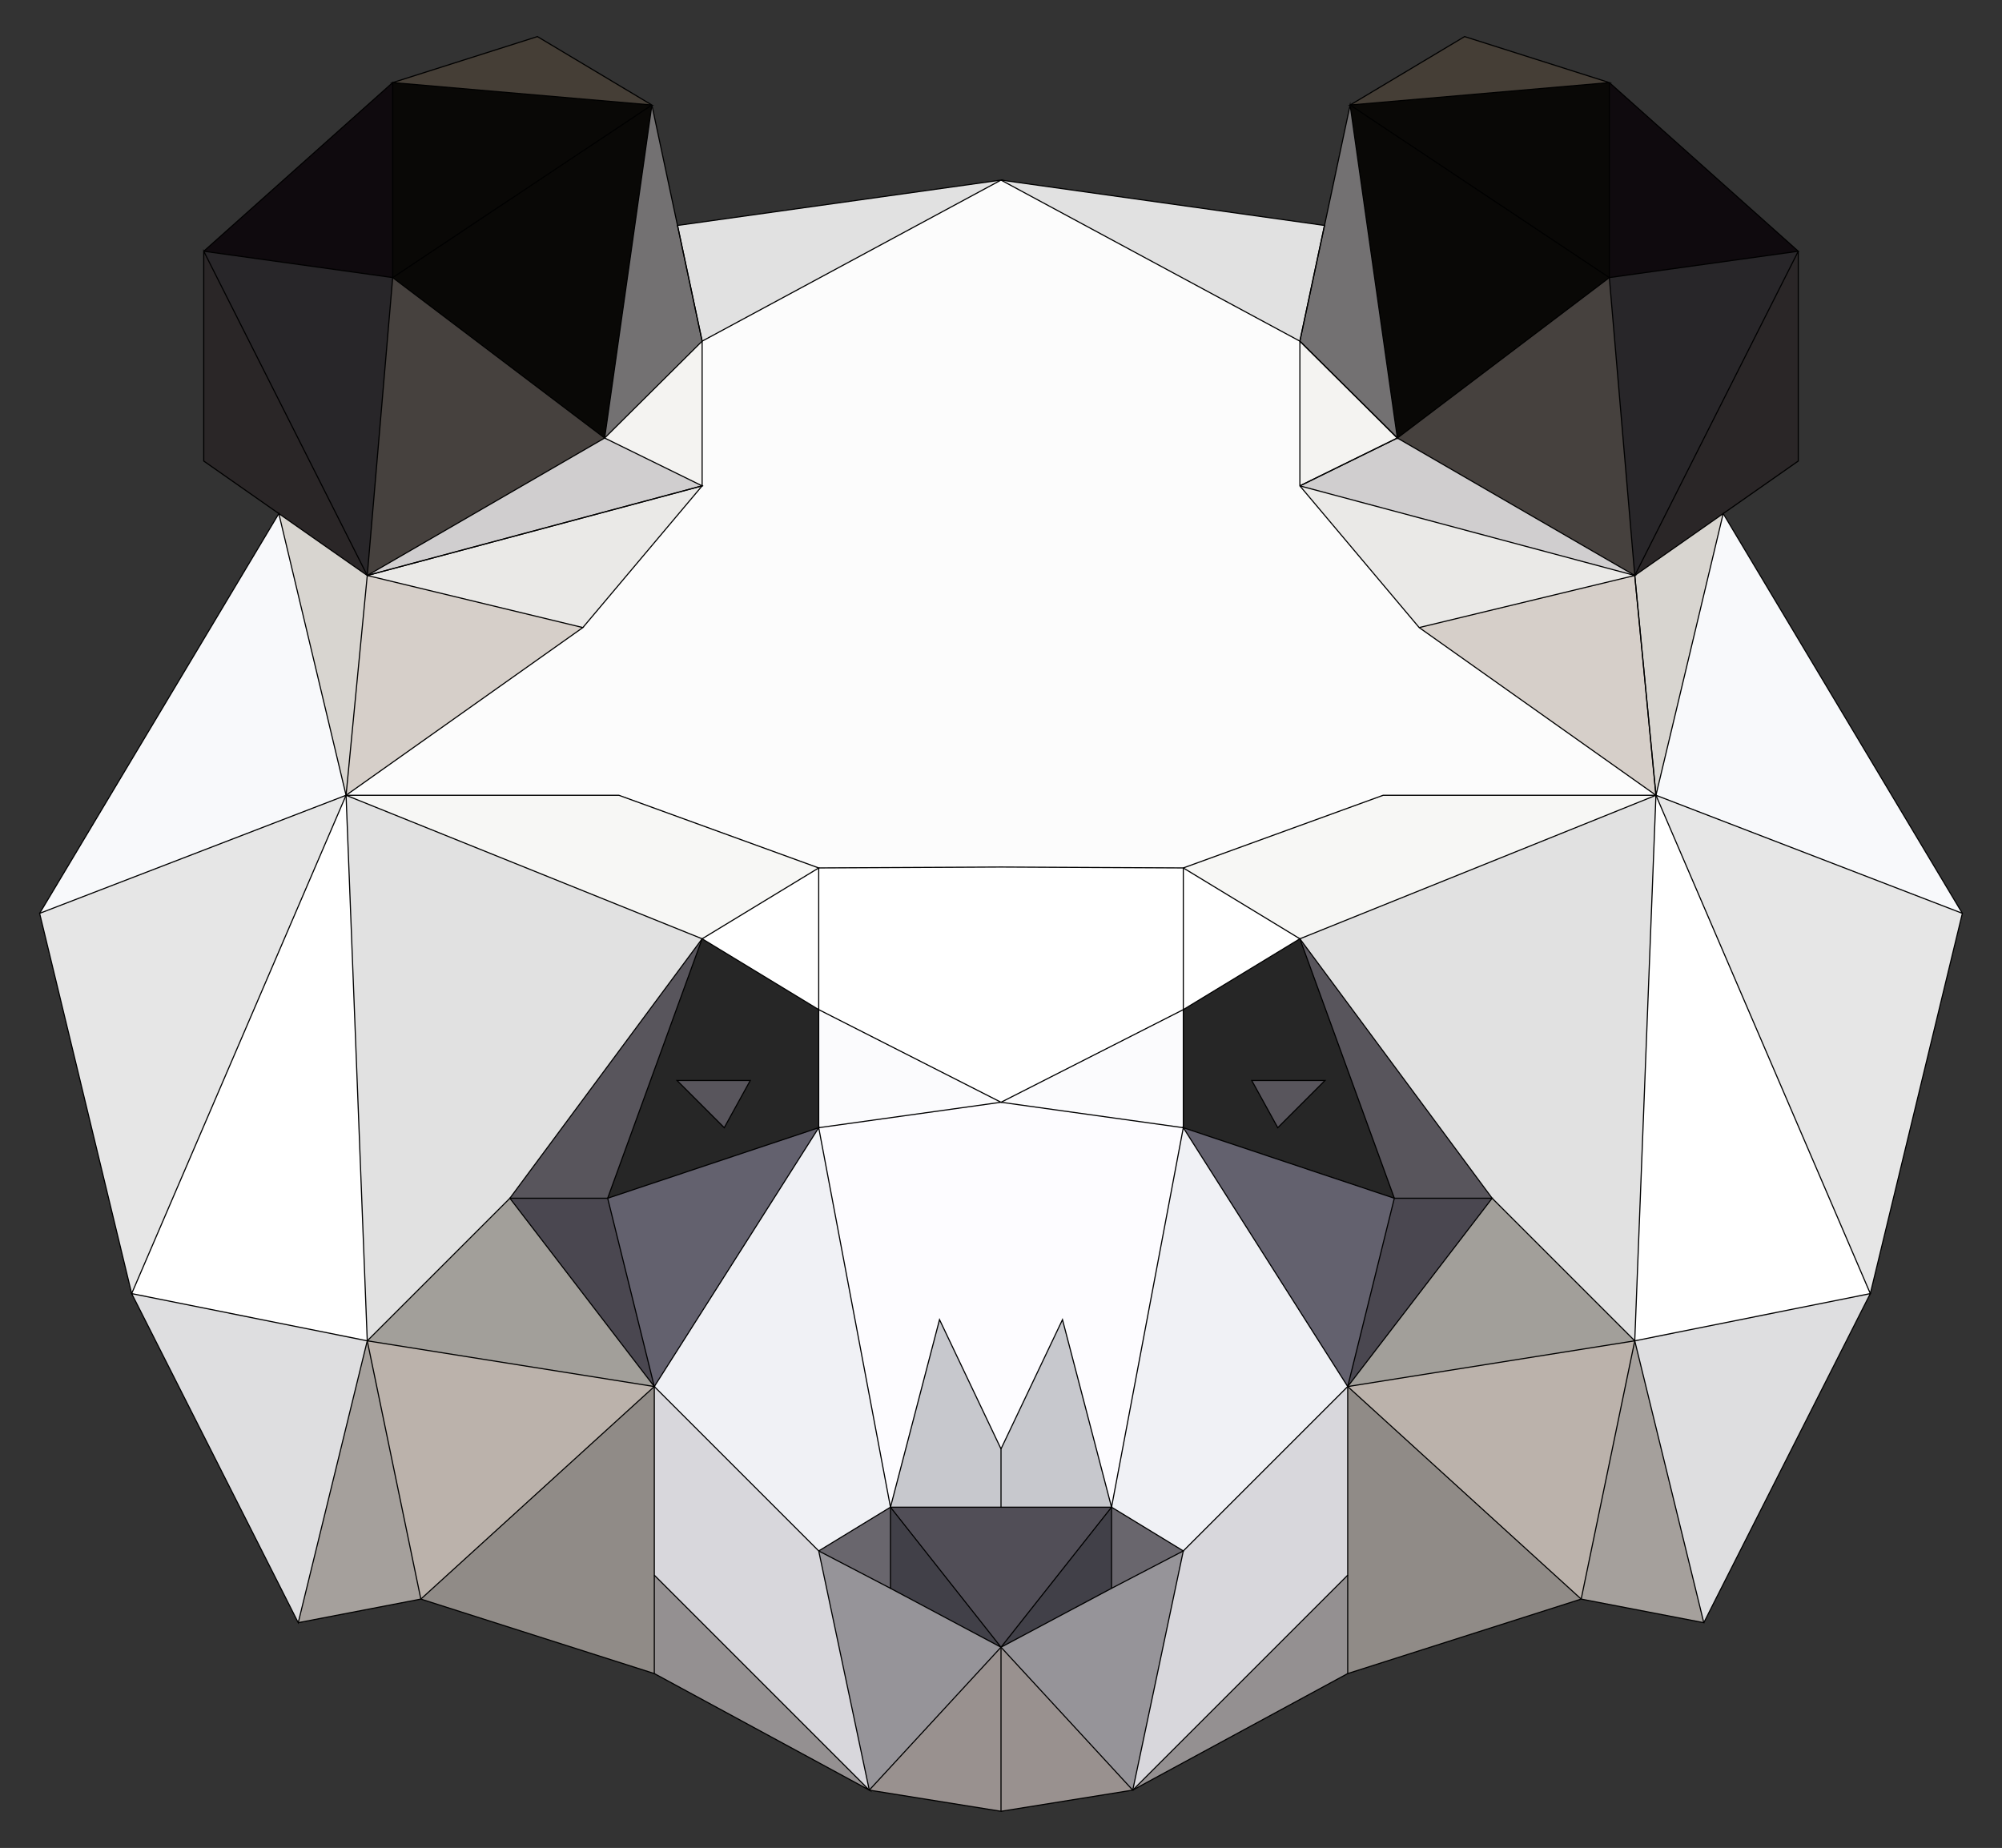 <?xml version="1.0" encoding="utf-8"?>
<svg version="1.1" id="Layer_1" xmlns="http://www.w3.org/2000/svg" xmlns:xlink="http://www.w3.org/1999/xlink" x="0px" y="0px"
	 viewBox="0 0 1804.67 1666.029" enable-background="new 0 0 1804.67 1666.029" xml:space="preserve">
<rect x="0" y="0" width="1804.67" height="1666.029" fill="#333333" stroke="none"/>
<g>
	<path fill="#262626" d="M632.93,846.36l-43.71,120.07l-41.45,113.84l113.65-38h0.01l76.59-25.59V910.23L632.93,846.36z
		 M652.86,1016.68l-42.58-42.58h66.05L652.86,1016.68z"/>
	<polygon fill="#F8F9FB" points="1553.35,463.02 1768.95,823.43 1492.74,716.98 1492.74,716.93 	"/>
	<polygon fill="#FFFFFF" points="1492.72,716.99 1685.97,1166.24 1473.63,1208.82 	"/>
	<polygon fill="#DEDEE0" points="1685.97,1166.24 1535.86,1462.94 1473.63,1208.82 	"/>
	<polygon fill="#2A2627" points="1621.02,226.5 1621.02,415.65 1553.35,463.02 1473.63,518.83 	"/>
	<polygon fill="#282629" points="1621.02,226.5 1473.63,518.83 1450.7,250.25 	"/>
	<polygon fill="#0F0A0E" points="1621.02,226.5 1450.7,250.25 1450.7,74.46 	"/>
	<polygon fill="#D8D5D0" points="1553.35,463.02 1492.74,716.93 1473.63,518.83 	"/>
	<polygon fill="#A5A09C" points="1473.63,1208.82 1535.86,1462.94 1425.32,1441.65 	"/>
	<polygon fill="#E6E6E6" points="1492.74,716.98 1768.95,823.43 1685.97,1166.24 1492.72,716.99 1492.72,716.98 	"/>
	<polygon fill="#D6CFC9" points="1473.63,518.83 1492.72,716.97 1279.29,565.78 	"/>
	<polygon fill="#F7F7F5" points="1492.72,716.98 1171.76,846.36 1171.74,846.36 1066.67,782.49 1246.81,716.98 	"/>
	<polygon fill="#46413E" points="1450.7,250.25 1473.63,518.83 1259.63,394.9 	"/>
	<polygon fill="#BBB2AB" points="1473.63,1208.82 1425.32,1441.65 1214.88,1250.04 	"/>
	<polygon fill="#D0CECF" points="1473.63,518.83 1171.77,438.04 1259.63,394.9 	"/>
	<polygon fill="#A29F9A" points="1473.63,1208.82 1214.88,1250.04 1345.07,1080.27 	"/>
	<polygon fill="#090806" points="1450.7,74.46 1450.7,250.25 1217.05,94.67 	"/>
	<polygon fill="#453E36" points="1450.7,74.46 1217.05,94.67 1320.23,32.98 	"/>
	<polygon fill="#090806" points="1450.7,250.25 1259.63,394.9 1217.05,94.67 	"/>
	<polygon fill="#908B87" points="1425.32,1441.65 1214.88,1508.8 1214.88,1420.08 1214.88,1250.04 	"/>
	<polygon fill="#58555C" points="1171.75,846.37 1345.07,1080.27 1256.9,1080.27 1215.45,966.44 1215.45,966.43 	"/>
	<polygon fill="#4A4750" points="1345.07,1080.27 1214.88,1250.04 1256.9,1080.27 	"/>
	<polygon fill="#737172" points="1217.05,94.67 1259.63,394.9 1171.76,307.57 1193.95,203.26 	"/>
	<polygon fill="#F4F3F1" points="1259.63,394.9 1171.76,438.02 1171.76,307.58 	"/>
	<polygon fill="#949091" points="1214.88,1420.08 1214.88,1508.8 1021.11,1613.84 	"/>
	<polygon fill="#D8D7DC" points="1214.88,1250.04 1214.88,1420.08 1021.11,1613.84 1066.67,1398.25 	"/>
	<polygon fill="#F0F1F5" points="1066.67,1016.68 1214.88,1250.04 1066.67,1398.25 1001.98,1358.8 	"/>
	<polygon fill="#58555C" points="1194.41,974.1 1151.82,1016.68 1128.34,974.1 	"/>
	<polygon fill="#E1E1E1" points="1193.95,203.26 1171.74,307.57 902.34,162.36 	"/>
	<polygon fill="#EAE9E7" points="1171.77,438.04 1473.63,518.83 1279.29,565.78 1171.76,438.04 	"/>
	<polygon fill="#FCFCFC" points="1492.72,716.97 1492.72,716.98 1246.81,716.98 1066.67,782.49 902.34,781.67 738.02,782.49 
		557.88,716.98 311.95,716.98 525.4,565.78 632.93,438.04 632.93,438.02 632.93,307.57 902.34,162.36 1171.74,307.57 
		1171.76,307.57 1171.76,307.58 1171.76,438.02 1171.76,438.04 1279.29,565.78 	"/>
	<polygon fill="#E1E1E1" points="1492.72,716.98 1492.72,716.99 1473.63,1208.82 1345.07,1080.27 1171.75,846.37 1171.74,846.36 
		1171.76,846.36 	"/>
	<path fill="#262626" d="M1256.9,1080.27l-41.45-113.83v-0.01l-43.7-120.06l-0.01-0.01l-105.07,63.87v106.45l76.59,25.59v0.02
		L1256.9,1080.27z M1128.34,974.1h66.07l-42.59,42.58L1128.34,974.1z"/>
	<polygon fill="#FFFFFF" points="1171.74,846.36 1066.67,910.23 1066.67,782.49 	"/>
	<polygon fill="#63616E" points="1143.26,1042.29 1256.9,1080.27 1214.88,1250.04 1066.67,1016.68 1143.26,1042.27 	"/>
	<polygon fill="#FBFBFD" points="1066.67,910.23 1066.67,1016.68 902.34,993.75 	"/>
	<polygon fill="#FFFFFF" points="1066.67,782.49 1066.67,910.23 902.34,993.75 738.02,910.23 738.02,782.49 902.34,781.67 	"/>
	<polygon fill="#FDFCFF" points="1066.67,1016.68 1001.98,1358.8 957.76,1189.73 902.34,1306.27 846.92,1189.73 802.71,1358.8 
		738.02,1016.68 902.34,993.75 	"/>
	<polygon fill="#969499" points="1066.67,1398.25 1021.11,1613.84 1021.09,1613.85 1021.07,1613.87 902.34,1485.05 1001.98,1431.96 
			"/>
	<polygon fill="#99918F" points="1021.07,1613.87 1021.09,1613.89 902.34,1632.98 902.34,1485.05 	"/>
	<polygon fill="#69666D" points="1001.98,1358.82 1001.98,1358.8 1066.67,1398.25 1001.98,1431.96 	"/>
	<polygon fill="#414048" points="1001.98,1358.82 1001.98,1431.96 902.34,1485.05 	"/>
	<polygon fill="#C7C8CD" points="1001.98,1358.8 1001.98,1358.82 902.34,1358.82 902.34,1306.27 957.76,1189.73 	"/>
	<polygon fill="#514E57" points="1001.98,1358.82 902.34,1485.05 802.71,1358.82 902.34,1358.82 	"/>
	<polygon fill="#99918F" points="902.34,1485.05 902.34,1632.98 783.6,1613.89 783.6,1613.87 	"/>
	<polygon fill="#C7C8CD" points="902.34,1306.27 902.34,1358.82 802.71,1358.82 802.71,1358.8 846.92,1189.73 	"/>
	<polygon fill="#414048" points="802.71,1358.82 902.34,1485.05 802.71,1431.96 	"/>
	<polygon fill="#969499" points="902.34,1485.05 783.6,1613.87 738.02,1398.25 802.71,1431.96 	"/>
	<polygon fill="#E1E1E1" points="902.34,162.36 632.93,307.57 610.74,203.26 	"/>
	<polygon fill="#FBFBFD" points="902.34,993.75 738.02,1016.68 738.02,910.23 	"/>
	<polygon fill="#69666D" points="802.71,1358.82 802.71,1431.96 738.02,1398.25 802.71,1358.8 	"/>
	<polygon fill="#F0F1F5" points="738.02,1016.68 802.71,1358.8 738.02,1398.25 589.81,1250.04 	"/>
	<polygon fill="#D8D7DC" points="738.02,1398.25 783.6,1613.87 589.81,1420.08 589.81,1250.04 	"/>
	<polygon fill="#949091" points="783.6,1613.87 589.81,1508.8 589.81,1420.08 	"/>
	<polygon fill="#FFFFFF" points="738.02,782.49 738.02,910.23 632.93,846.36 	"/>
	<polygon fill="#63616E" points="738.02,1016.68 589.81,1250.04 547.77,1080.27 661.42,1042.27 661.43,1042.27 	"/>
	<polygon fill="#F7F7F5" points="738.02,782.49 632.93,846.36 311.95,716.98 557.88,716.98 	"/>
	<polygon fill="#58555C" points="676.33,974.1 652.86,1016.68 610.28,974.1 	"/>
	<polygon fill="#F4F3F1" points="632.93,307.57 632.93,438.02 632.91,438.02 545.05,394.9 	"/>
	<polygon fill="#737172" points="587.62,94.67 632.93,307.57 545.05,394.9 545.04,394.9 	"/>
	<polygon fill="#EAE9E7" points="632.93,438.04 525.4,565.78 331.06,518.83 632.92,438.04 	"/>
	<polygon fill="#58555C" points="632.93,846.36 589.22,966.43 547.77,1080.27 459.62,1080.27 	"/>
	<polygon fill="#E1E1E1" points="632.93,846.36 459.62,1080.27 331.06,1208.82 311.95,716.98 	"/>
	<polygon fill="#908B87" points="589.81,1420.08 589.81,1508.8 379.37,1441.65 589.81,1250.04 	"/>
	<polygon fill="#4A4750" points="547.77,1080.27 589.81,1250.04 459.62,1080.27 	"/>
	<polygon fill="#A29F9A" points="459.62,1080.27 589.81,1250.04 331.06,1208.82 	"/>
	<polygon fill="#BBB2AB" points="589.81,1250.04 379.37,1441.65 331.06,1208.82 	"/>
	<polygon fill="#090806" points="587.62,94.67 545.04,394.9 353.99,250.25 	"/>
	<polygon fill="#090806" points="587.62,94.67 353.99,250.25 353.99,74.46 	"/>
	<polygon fill="#453E36" points="587.62,94.67 353.99,74.46 484.44,32.98 	"/>
	<polygon fill="#D0CECF" points="545.05,394.9 632.91,438.02 331.06,518.83 545.04,394.9 	"/>
	<polygon fill="#46413E" points="545.04,394.9 331.06,518.83 353.99,250.25 	"/>
	<polygon fill="#D6CFC9" points="525.4,565.78 311.95,716.98 331.06,518.83 	"/>
	<polygon fill="#A5A09C" points="331.06,1208.82 379.37,1441.65 268.83,1462.94 	"/>
	<polygon fill="#0F0A0E" points="353.99,74.46 353.99,250.25 183.67,226.5 	"/>
	<polygon fill="#282629" points="353.99,250.25 331.06,518.83 183.67,226.5 	"/>
	<polygon fill="#2A2627" points="183.67,226.5 331.06,518.83 251.34,463.02 183.67,415.65 	"/>
	<polygon fill="#D8D5D0" points="331.06,518.83 311.95,716.98 251.34,463.02 	"/>
	<polygon fill="#FFFFFF" points="311.95,716.98 331.06,1208.82 118.7,1166.24 	"/>
	<polygon fill="#DEDEE0" points="331.06,1208.82 268.83,1462.94 118.7,1166.24 	"/>
	<polygon fill="#F8F9FB" points="251.34,463.02 311.95,716.98 35.72,823.43 	"/>
	<polygon fill="#E6E6E6" points="311.95,716.98 118.7,1166.24 35.72,823.43 	"/>
	<line fill="none" stroke="#000000" stroke-miterlimit="10" x1="1492.74" y1="716.98" x2="1492.74" y2="716.93"/>
	<line fill="none" stroke="#000000" stroke-miterlimit="10" x1="1553.35" y1="463.02" x2="1768.95" y2="823.43"/>
	<polyline fill="none" stroke="#000000" stroke-miterlimit="10" points="1473.63,1208.82 1685.97,1166.24 1535.86,1462.94 	"/>
	<polyline fill="none" stroke="#000000" stroke-miterlimit="10" points="1621.02,226.5 1621.02,415.65 1553.35,463.02 	"/>
	<line fill="none" stroke="#000000" stroke-miterlimit="10" x1="1621.02" y1="226.5" x2="1473.63" y2="518.83"/>
	<polyline fill="none" stroke="#000000" stroke-miterlimit="10" points="1450.7,74.46 1621.02,226.5 1450.7,250.25 	"/>
	<polygon fill="none" stroke="#000000" stroke-miterlimit="10" points="1553.35,463.02 1492.74,716.93 1473.63,518.83 	"/>
	<polyline fill="none" stroke="#000000" stroke-miterlimit="10" points="1473.63,1208.82 1535.86,1462.94 1425.32,1441.65 	"/>
	<polyline fill="none" stroke="#000000" stroke-miterlimit="10" points="1492.72,716.98 1492.74,716.98 1768.95,823.43 
		1685.97,1166.24 1492.72,716.99 	"/>
	<line fill="none" stroke="#000000" stroke-miterlimit="10" x1="1473.63" y1="518.83" x2="1492.72" y2="716.97"/>
	<line fill="none" stroke="#000000" stroke-miterlimit="10" x1="1450.7" y1="250.25" x2="1473.63" y2="518.83"/>
	<line fill="none" stroke="#000000" stroke-miterlimit="10" x1="1473.63" y1="1208.82" x2="1425.32" y2="1441.65"/>
	<polyline fill="none" stroke="#000000" stroke-miterlimit="10" points="1171.77,438.04 1259.63,394.9 1473.63,518.83 	"/>
	<line fill="none" stroke="#000000" stroke-miterlimit="10" x1="1473.63" y1="1208.82" x2="1214.88" y2="1250.04"/>
	<line fill="none" stroke="#000000" stroke-miterlimit="10" x1="1450.7" y1="74.46" x2="1450.7" y2="250.25"/>
	<polygon fill="none" stroke="#000000" stroke-miterlimit="10" points="1450.7,74.46 1217.05,94.67 1320.23,32.98 	"/>
	<polyline fill="none" stroke="#000000" stroke-miterlimit="10" points="1217.05,94.67 1450.7,250.25 1259.63,394.9 	"/>
	<polyline fill="none" stroke="#000000" stroke-miterlimit="10" points="1214.88,1250.04 1425.32,1441.65 1214.88,1508.8 	"/>
	<polyline fill="none" stroke="#000000" stroke-miterlimit="10" points="1256.9,1080.27 1345.07,1080.27 1214.88,1250.04 	"/>
	<polygon fill="none" stroke="#000000" stroke-miterlimit="10" points="1217.05,94.67 1259.63,394.9 1171.76,307.57 1193.95,203.26 
			"/>
	<polyline fill="none" stroke="#000000" stroke-miterlimit="10" points="1171.76,307.58 1259.63,394.9 1171.76,438.02 	"/>
	<polyline fill="none" stroke="#000000" stroke-miterlimit="10" points="1256.9,1080.27 1215.45,966.44 1215.45,966.43 
		1171.75,846.37 	"/>
	<polyline fill="none" stroke="#000000" stroke-miterlimit="10" points="1214.88,1420.08 1214.88,1508.8 1021.11,1613.84 	"/>
	<polyline fill="none" stroke="#000000" stroke-miterlimit="10" points="1214.88,1250.04 1214.88,1420.08 1021.11,1613.84 	"/>
	<line fill="none" stroke="#000000" stroke-miterlimit="10" x1="1214.88" y1="1250.04" x2="1066.67" y2="1398.25"/>
	<polygon fill="none" stroke="#000000" stroke-miterlimit="10" points="1194.41,974.1 1151.82,1016.68 1128.34,974.1 	"/>
	<polyline fill="none" stroke="#000000" stroke-miterlimit="10" points="902.34,162.36 1193.95,203.26 1171.74,307.57 	"/>
	<polyline fill="none" stroke="#000000" stroke-miterlimit="10" points="1171.76,438.04 1171.77,438.04 1473.63,518.83 
		1279.29,565.78 	"/>
	<polyline fill="none" stroke="#000000" stroke-miterlimit="10" points="902.34,162.36 1171.74,307.57 1171.76,307.57 
		1171.76,307.58 1171.76,438.02 1171.76,438.04 1279.29,565.78 1492.72,716.97 1492.72,716.98 1246.81,716.98 1066.67,782.49 	"/>
	<line fill="none" stroke="#000000" stroke-miterlimit="10" x1="632.93" y1="438.04" x2="632.93" y2="438.02"/>
	<polygon fill="none" stroke="#000000" stroke-miterlimit="10" points="1171.74,846.36 1171.76,846.36 1492.72,716.98 
		1492.72,716.99 1473.63,1208.82 1345.07,1080.27 1171.75,846.37 	"/>
	<polyline fill="none" stroke="#000000" stroke-miterlimit="10" points="1066.67,782.49 1171.74,846.36 1066.67,910.23 	"/>
	<polygon fill="none" stroke="#000000" stroke-miterlimit="10" points="1143.26,1042.27 1143.26,1042.29 1256.9,1080.27 
		1214.88,1250.04 1066.67,1016.68 	"/>
	<line fill="none" stroke="#000000" stroke-miterlimit="10" x1="1066.67" y1="910.23" x2="1066.67" y2="1016.68"/>
	<polyline fill="none" stroke="#000000" stroke-miterlimit="10" points="738.02,782.49 902.34,781.67 1066.67,782.49 
		1066.67,910.23 902.34,993.75 	"/>
	<polyline fill="none" stroke="#000000" stroke-miterlimit="10" points="902.34,993.75 1066.67,1016.68 1001.98,1358.8 	"/>
	<polyline fill="none" stroke="#000000" stroke-miterlimit="10" points="1066.67,1398.25 1021.11,1613.84 1021.09,1613.85 
		1021.07,1613.87 	"/>
	<polyline fill="none" stroke="#000000" stroke-miterlimit="10" points="902.34,1485.05 1021.07,1613.87 1021.09,1613.89 
		902.34,1632.98 	"/>
	<polyline fill="none" stroke="#000000" stroke-miterlimit="10" points="1001.98,1358.8 1066.67,1398.25 1001.98,1431.96 	"/>
	<polyline fill="none" stroke="#000000" stroke-miterlimit="10" points="1001.98,1358.82 1001.98,1431.96 902.34,1485.05 	"/>
	<polyline fill="none" stroke="#000000" stroke-miterlimit="10" points="902.34,1306.27 957.76,1189.73 1001.98,1358.8 
		1001.98,1358.82 	"/>
	<polyline fill="none" stroke="#000000" stroke-miterlimit="10" points="902.34,1358.82 1001.98,1358.82 902.34,1485.05 	"/>
	<polyline fill="none" stroke="#000000" stroke-miterlimit="10" points="902.34,1485.05 902.34,1632.98 783.6,1613.89 
		783.6,1613.87 	"/>
	<polyline fill="none" stroke="#000000" stroke-miterlimit="10" points="802.71,1358.8 846.92,1189.73 902.34,1306.27 
		902.34,1358.82 802.71,1358.82 	"/>
	<line fill="none" stroke="#000000" stroke-miterlimit="10" x1="802.71" y1="1358.82" x2="902.34" y2="1485.05"/>
	<polyline fill="none" stroke="#000000" stroke-miterlimit="10" points="802.71,1431.96 902.34,1485.05 783.6,1613.87 	"/>
	<polygon fill="none" stroke="#000000" stroke-miterlimit="10" points="902.34,162.36 632.93,307.57 610.74,203.26 	"/>
	<polygon fill="none" stroke="#000000" stroke-miterlimit="10" points="902.34,993.75 738.02,1016.68 738.02,910.23 	"/>
	<polyline fill="none" stroke="#000000" stroke-miterlimit="10" points="802.71,1358.8 802.71,1358.82 802.71,1431.96 
		738.02,1398.25 	"/>
	<polyline fill="none" stroke="#000000" stroke-miterlimit="10" points="738.02,1016.68 802.71,1358.8 738.02,1398.25 	"/>
	<polyline fill="none" stroke="#000000" stroke-miterlimit="10" points="589.81,1250.04 738.02,1398.25 783.6,1613.87 	"/>
	<polyline fill="none" stroke="#000000" stroke-miterlimit="10" points="589.81,1420.08 783.6,1613.87 589.81,1508.8 	"/>
	<polyline fill="none" stroke="#000000" stroke-miterlimit="10" points="738.02,782.49 738.02,910.23 632.93,846.36 	"/>
	<polyline fill="none" stroke="#000000" stroke-miterlimit="10" points="547.77,1080.27 661.42,1042.27 661.43,1042.27 
		738.02,1016.68 589.81,1250.04 	"/>
	<polyline fill="none" stroke="#000000" stroke-miterlimit="10" points="311.95,716.98 557.88,716.98 738.02,782.49 632.93,846.36 	
		"/>
	<polygon fill="none" stroke="#000000" stroke-miterlimit="10" points="610.28,974.1 676.33,974.1 652.86,1016.68 	"/>
	<polyline fill="none" stroke="#000000" stroke-miterlimit="10" points="632.93,307.57 632.93,438.02 632.91,438.02 	"/>
	<polyline fill="none" stroke="#000000" stroke-miterlimit="10" points="587.62,94.67 632.93,307.57 545.05,394.9 	"/>
	<polyline fill="none" stroke="#000000" stroke-miterlimit="10" points="331.06,518.83 632.92,438.04 632.93,438.04 525.4,565.78 	
		"/>
	<polyline fill="none" stroke="#000000" stroke-miterlimit="10" points="632.93,846.36 589.22,966.43 547.77,1080.27 	"/>
	<polyline fill="none" stroke="#000000" stroke-miterlimit="10" points="311.95,716.98 632.93,846.36 459.62,1080.27 	"/>
	<polyline fill="none" stroke="#000000" stroke-miterlimit="10" points="589.81,1250.04 589.81,1420.08 589.81,1508.8 
		379.37,1441.65 	"/>
	<polyline fill="none" stroke="#000000" stroke-miterlimit="10" points="459.62,1080.27 547.77,1080.27 589.81,1250.04 	"/>
	<polyline fill="none" stroke="#000000" stroke-miterlimit="10" points="331.06,1208.82 459.62,1080.27 589.81,1250.04 	"/>
	<polyline fill="none" stroke="#000000" stroke-miterlimit="10" points="331.06,1208.82 589.81,1250.04 379.37,1441.65 	"/>
	<line fill="none" stroke="#000000" stroke-miterlimit="10" x1="587.62" y1="94.67" x2="545.04" y2="394.9"/>
	<line fill="none" stroke="#000000" stroke-miterlimit="10" x1="587.62" y1="94.67" x2="353.99" y2="250.25"/>
	<polygon fill="none" stroke="#000000" stroke-miterlimit="10" points="587.62,94.67 353.99,74.46 484.44,32.98 	"/>
	<polyline fill="none" stroke="#000000" stroke-miterlimit="10" points="545.04,394.9 545.05,394.9 632.91,438.02 331.06,518.83 	
		"/>
	<polyline fill="none" stroke="#000000" stroke-miterlimit="10" points="353.99,250.25 545.04,394.9 331.06,518.83 	"/>
	<polyline fill="none" stroke="#000000" stroke-miterlimit="10" points="331.06,518.83 525.4,565.78 311.95,716.98 	"/>
	<polyline fill="none" stroke="#000000" stroke-miterlimit="10" points="331.06,1208.82 379.37,1441.65 268.83,1462.94 	"/>
	<polyline fill="none" stroke="#000000" stroke-miterlimit="10" points="183.67,226.5 353.99,74.46 353.99,250.25 	"/>
	<polyline fill="none" stroke="#000000" stroke-miterlimit="10" points="183.67,226.5 353.99,250.25 331.06,518.83 	"/>
	<polyline fill="none" stroke="#000000" stroke-miterlimit="10" points="251.34,463.02 183.67,415.65 183.67,226.5 331.06,518.83 	
		"/>
	<polyline fill="none" stroke="#000000" stroke-miterlimit="10" points="251.34,463.02 331.06,518.83 311.95,716.98 	"/>
	<line fill="none" stroke="#000000" stroke-miterlimit="10" x1="311.95" y1="716.98" x2="331.06" y2="1208.82"/>
	<polygon fill="none" stroke="#000000" stroke-miterlimit="10" points="331.06,1208.82 268.83,1462.94 118.7,1166.24 	"/>
	<polyline fill="none" stroke="#000000" stroke-miterlimit="10" points="35.72,823.43 251.34,463.02 311.95,716.98 	"/>
	<polygon fill="none" stroke="#000000" stroke-miterlimit="10" points="311.95,716.98 118.7,1166.24 35.72,823.43 	"/>
</g>
</svg>
